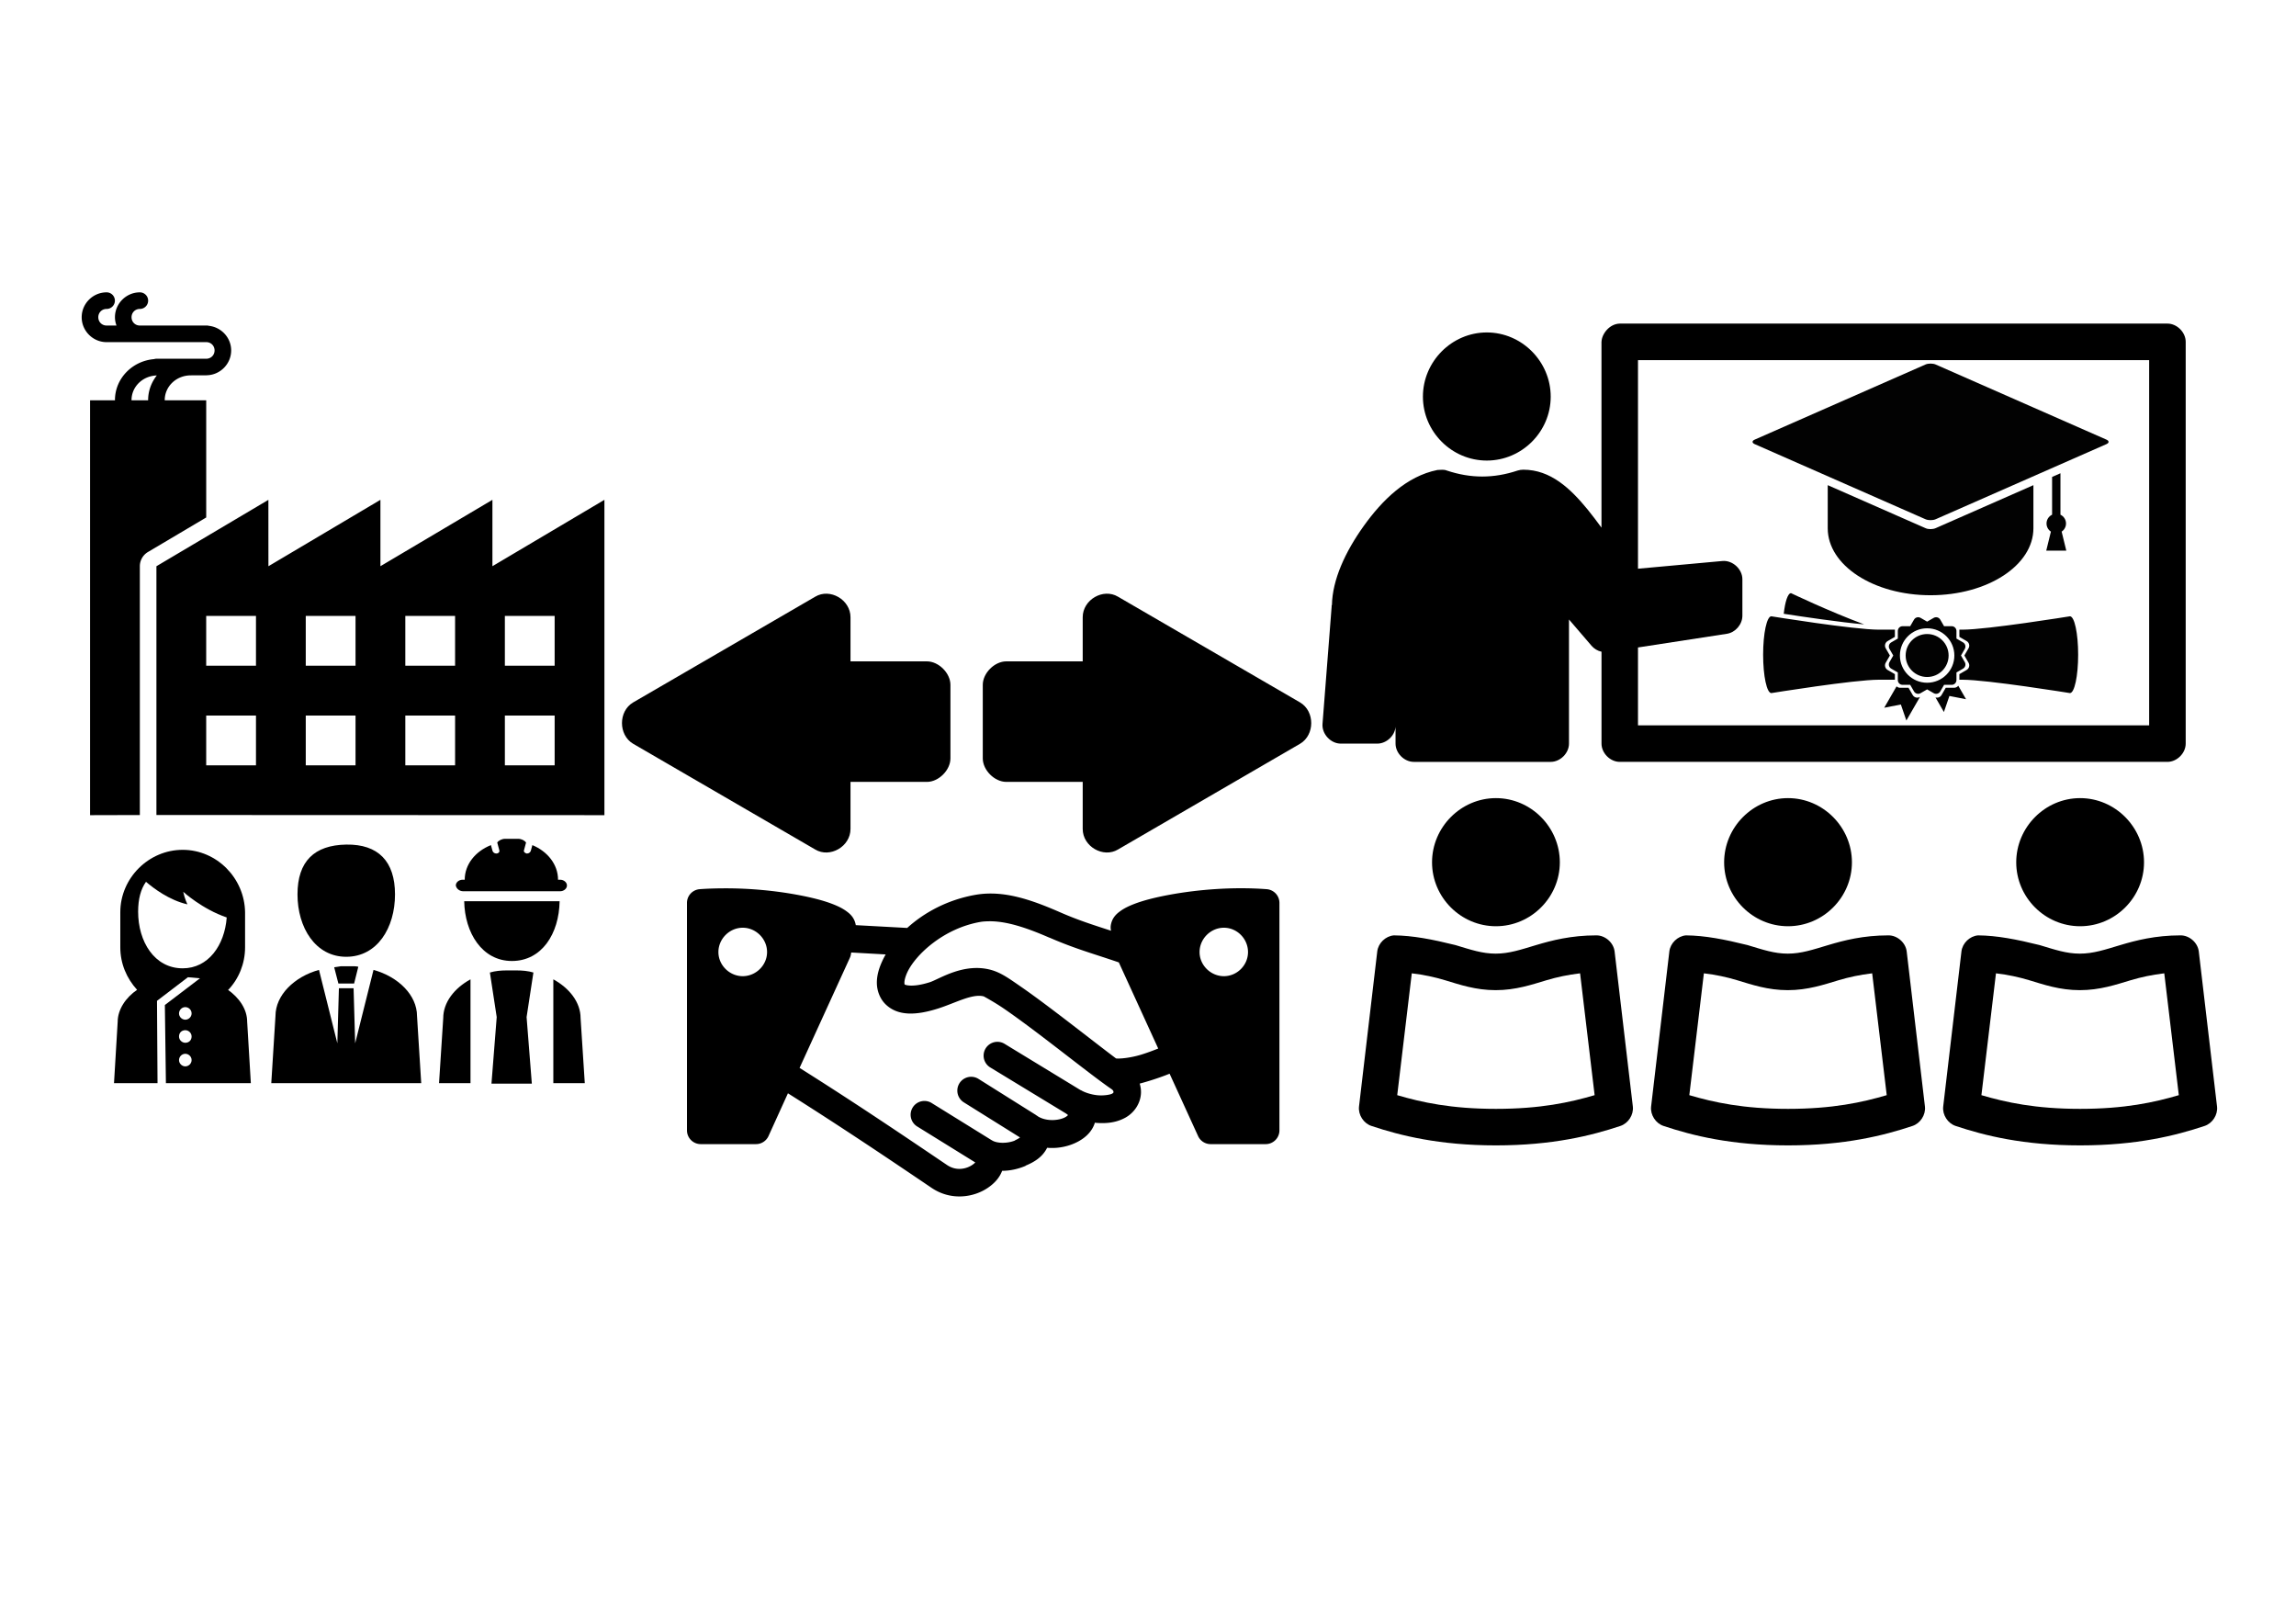 <?xml version="1.0" encoding="UTF-8" standalone="no"?>
<!-- Created with Inkscape (http://www.inkscape.org/) -->

<svg
   xmlns:dc="http://purl.org/dc/elements/1.1/"
   xmlns:cc="http://creativecommons.org/ns#"
   xmlns:rdf="http://www.w3.org/1999/02/22-rdf-syntax-ns#"
   xmlns:svg="http://www.w3.org/2000/svg"
   xmlns="http://www.w3.org/2000/svg"
   xmlns:sodipodi="http://sodipodi.sourceforge.net/DTD/sodipodi-0.dtd"
   xmlns:inkscape="http://www.inkscape.org/namespaces/inkscape"
   width="297mm"
   height="210mm"
   viewBox="0 0 1052.362 744.094"
   id="svg12132"
   version="1.1"
   inkscape:version="0.91 r13725"
   sodipodi:docname="EmployerEducatorRelationship_v1.svg">
  <defs
     id="defs12134" />
  <sodipodi:namedview
     id="base"
     pagecolor="#ffffff"
     bordercolor="#666666"
     borderopacity="1.0"
     inkscape:pageopacity="0.0"
     inkscape:pageshadow="2"
     inkscape:zoom="0.35"
     inkscape:cx="-52.142857"
     inkscape:cy="520"
     inkscape:document-units="px"
     inkscape:current-layer="layer1"
     showgrid="false"
     inkscape:window-width="1587"
     inkscape:window-height="1027"
     inkscape:window-x="1765"
     inkscape:window-y="-8"
     inkscape:window-maximized="1" />
  <g
     inkscape:label="Layer 1"
     inkscape:groupmode="layer"
     id="layer1"
     transform="translate(0,-308.268)">
    <g
       transform="matrix(0.474,0,0,0.474,-24.096,431.123)"
       id="g12110">
      <g
         transform="matrix(0.69,0,0,0.69,15.5,15.5)"
         style="fill:#000000"
         id="g12112">
        <svg
           style="fill:#000000"
           height="100%"
           width="100%"
           inkscape:version="0.91 r13725"
           viewBox="0 0 32 32"
           version="1.1"
           x="0px"
           y="0px"
           id="svg12114">
          <g
             transform="translate(0,-1020.362)"
             id="g12116">
            <g
               transform="translate(-342.16,880.958)"
               id="g12118">
              <g
                 transform="translate(-0.848,-43.458)"
                 id="g12120">
                <g
                   transform="translate(-46.734,-0.58)"
                   id="g12122">
                  <path
                     inkscape:connector-curvature="0"
                     style="color:#000000;clip-rule:nonzero;display:inline;overflow:visible;visibility:visible;opacity:1;isolation:auto;mix-blend-mode:normal;color-interpolation:sRGB;color-interpolation-filters:linearRGB;solid-color:#000000;solid-opacity:1;fill:#000000;fill-opacity:1;fill-rule:nonzero;stroke:none;stroke-width:1;stroke-linecap:round;stroke-linejoin:round;stroke-miterlimit:4;stroke-dasharray:none;stroke-dashoffset:0;stroke-opacity:1;color-rendering:auto;image-rendering:auto;shape-rendering:auto;text-rendering:auto;enable-background:accumulate"
                     d="m 391.739,183.938 c -0.823,0 -1.5,0.677 -1.5,1.5 0,0.823 0.677,1.5 1.5,1.5 a 0.5,0.5 0 0 0 0.053,-0.002 0.5,0.5 0 0 0 0.053,0.002 l 1.898,0 0.035,0 0.469,0 a 0.5,0.5 0 0 0 0.008,0 0.5,0.5 0 0 0 0.041,0 l 3.451,0 c 0.282,0 0.5,0.218 0.5,0.5 0,0.282 -0.218,0.5 -0.5,0.5 a 0.5,0.5 0 0 0 -0.021,0 0.5,0.5 0 0 0 -0.016,0 l -2.953,0 a 0.5,0.5 0 0 0 -0.154,0.023 c -1.306,0.108 -2.359,1.161 -2.359,2.471 a 0.5,0.5 0 0 0 0,0.01 l -1.5,0 0,25 3,-0.008 a 1,1 0 0 1 0,-0.002 l 0,-14.99 a 1,1 0 0 1 0.49,-0.859 l 3.51,-2.08 0,-7.061 -2.5,0 a 0.5,0.5 0 0 0 0,-0.01 c 0,-0.819 0.69,-1.492 1.576,-1.492 a 0.5,0.5 0 0 0 0.061,-0.002 l 0.83,0 a 0.5,0.5 0 0 0 0.002,0 0.5,0.5 0 0 0 0.066,-0.004 c 0.808,-0.017 1.469,-0.684 1.469,-1.496 0,-0.765 -0.59,-1.397 -1.334,-1.482 a 0.5,0.5 0 0 0 -0.131,-0.018 l -3.527,0 a 0.5,0.5 0 0 0 -0.008,0 l -0.504,0 c -0.282,0 -0.5,-0.218 -0.5,-0.5 0,-0.282 0.218,-0.5 0.5,-0.5 a 0.5,0.5 0 1 0 0,-1 c -0.823,0 -1.5,0.677 -1.5,1.5 0,0.176 0.035,0.343 0.092,0.5 l -0.49,0 a 0.5,0.5 0 0 0 -0.051,0.002 0.5,0.5 0 0 1 -0.002,0 0.5,0.5 0 0 0 -0.053,-0.002 c -0.282,0 -0.5,-0.218 -0.5,-0.5 0,-0.282 0.218,-0.5 0.5,-0.5 a 0.5,0.5 0 1 0 0,-1 z m 3.027,5.008 c -0.324,0.416 -0.523,0.925 -0.523,1.486 a 0.5,0.5 0 0 0 0,0.01 l -1,0 a 0.5,0.5 0 0 0 0,-0.01 c 0,-0.802 0.663,-1.46 1.523,-1.486 z m 13.477,7.494 -6.75,4.002 -0.002,-4 -6.748,4 0,14.99 27,0.01 0,-19.002 -6.75,4 0,-4 -6.75,4 0,-4 z m -10.5,6.998 3,0 0,3 -3,0 0,-3 z m 6,0 3,0 0,3 -3,0 0,-3 z m 6,0 3,0 0,3 -3,0 0,-3 z m 6,0 3,0 0,3 -3,0 0,-3 z m -18,6 3,0 0,3 -3,0 0,-3 z m 6,0 3,0 0,3 -3,0 0,-3 z m 6,0 3,0 0,3 -3,0 0,-3 z m 6,0 3,0 0,3 -3,0 0,-3 z"
                     id="path12124" />
                </g>
              </g>
            </g>
          </g>
        </svg>
      </g>
    </g>
    <g
       transform="matrix(0.615,0,0,0.615,217.831,618.535)"
       id="g12718">
      <g
         transform="matrix(0.69,0,0,0.69,15.5,15.5)"
         style="fill:#000000"
         id="g12720">
        <svg
           style="fill:#000000"
           height="100%"
           width="100%"
           inkscape:version="0.91 r13725"
           version="1.1"
           x="0px"
           y="0px"
           viewBox="0 0 100 100"
           id="svg12722">
          <g
             transform="translate(0,-952.362)"
             id="g12724">
            <path
               inkscape:connector-curvature="0"
               style="color:#000000;text-indent:0;text-transform:none;direction:ltr;block-progression:tb;baseline-shift:baseline;display:inline;overflow:visible;visibility:visible;fill:#000000;fill-opacity:1;fill-rule:evenodd;stroke:none;marker:none;enable-background:accumulate"
               d="m 12.562,980.008 c -1.235,0.003 -2.496,0.032 -3.719,0.125 a 2,2 0 0 0 -1.844,2 l 0,33 a 2,2 0 0 0 2,2 l 8,0 a 2,2 0 0 0 1.844,-1.188 l 2.812,-6.188 c 7.183,4.524 13.785,8.936 20.844,13.719 2.83,1.916 6.137,1.408 8.219,-0.031 0.883,-0.61 1.636,-1.391 2.031,-2.438 1.205,0 2.378,-0.286 3.406,-0.719 0.002,0 -0.002,-0.03 0,-0.031 1.273,-0.529 2.454,-1.244 3.125,-2.594 1.644,0.145 3.262,-0.223 4.562,-0.938 1.033,-0.567 1.989,-1.446 2.375,-2.719 0.017,0 0.045,0.03 0.062,0.031 1.465,0.13 2.944,0.021 4.312,-0.719 1.372,-0.741 2.274,-2.158 2.312,-3.656 0.011,-0.443 -0.057,-0.888 -0.188,-1.312 0.442,-0.114 0.884,-0.246 1.312,-0.375 1.131,-0.341 2.195,-0.726 3.031,-1.062 l 4.125,9.031 A 2,2 0 0 0 83,1017.133 l 8,0 a 2,2 0 0 0 2,-2 l 0,-33 a 2,2 0 0 0 -1.844,-2 c -4.889,-0.372 -10.035,0.054 -14.125,0.812 -2.045,0.379 -3.817,0.821 -5.219,1.375 -0.701,0.277 -1.317,0.571 -1.875,0.969 -0.558,0.398 -1.207,0.946 -1.406,2.031 a 2,2 0 0 0 0,0.719 l 0.031,0.125 c -2.516,-0.821 -4.673,-1.49 -7.344,-2.656 -4.22,-1.844 -8.249,-3.262 -12.312,-2.562 -4.059,0.707 -7.459,2.56 -9.938,4.812 l -7.469,-0.406 a 2,2 0 0 0 0,-0.031 c -0.199,-1.086 -0.849,-1.633 -1.406,-2.031 -0.558,-0.398 -1.174,-0.692 -1.875,-0.969 -1.402,-0.554 -3.174,-0.996 -5.219,-1.375 -3.068,-0.569 -6.732,-0.945 -10.438,-0.938 z m 38.344,4.781 c 2.43,-0.021 5.296,0.893 8.688,2.375 a 2,2 0 0 0 0.031,0 c 3.752,1.638 6.514,2.374 10.062,3.594 l 5.719,12.5 c -0.741,0.294 -1.632,0.635 -2.531,0.906 -1.469,0.443 -3.01,0.603 -3.594,0.531 -2.007,-1.503 -5.142,-3.964 -8.188,-6.281 -1.997,-1.52 -3.966,-2.991 -5.656,-4.156 -1.69,-1.166 -2.842,-2.004 -4.281,-2.406 -3.989,-1.103 -7.56,1.354 -8.906,1.781 -2.599,0.828 -3.604,0.364 -3.625,0.344 -0.011,-0.01 -0.059,0.003 -0.062,-0.281 -0.004,-0.284 0.112,-0.828 0.406,-1.469 1.176,-2.564 5.26,-6.408 10.625,-7.344 0.417,-0.072 0.864,-0.09 1.312,-0.094 z m -35.812,0.938 c 1.919,0 3.531,1.612 3.531,3.531 0,1.919 -1.628,3.5 -3.531,3.5 -1.903,0 -3.531,-1.581 -3.531,-3.5 0,-1.919 1.612,-3.531 3.531,-3.531 z m 69.844,0 c 1.919,0 3.5,1.612 3.5,3.531 0,1.919 -1.597,3.5 -3.5,3.5 -1.903,0 -3.531,-1.581 -3.531,-3.5 0,-1.919 1.612,-3.531 3.531,-3.531 z m -54.094,3.594 5,0.281 c -0.186,0.326 -0.351,0.643 -0.5,0.969 -0.475,1.035 -0.795,2.095 -0.781,3.188 0.014,1.093 0.431,2.291 1.312,3.125 1.762,1.668 4.384,1.585 7.594,0.562 2.491,-0.792 4.974,-2.203 6.625,-1.75 -0.041,-0.011 1.471,0.777 3.062,1.875 1.593,1.099 3.525,2.528 5.5,4.031 3.95,3.006 7.95,6.173 9.906,7.5 0.392,0.265 0.345,0.42 0.344,0.469 -0.001,0.049 0.039,0.111 -0.219,0.25 -0.241,0.13 -1.13,0.301 -2.062,0.219 -0.933,-0.083 -1.899,-0.407 -2.406,-0.719 a 2,2 0 0 0 -0.094,-0.031 L 53.094,1002.571 a 2.004,2.004 0 1 0 -2.062,3.438 l 11,6.687 c 0.123,0.09 0.225,0.173 0.281,0.219 -0.072,0.076 -0.194,0.196 -0.406,0.312 -0.909,0.499 -2.746,0.646 -3.969,-0.125 -0.077,-0.054 -0.139,-0.106 -0.219,-0.156 l -0.031,0 a 2,2 0 0 0 -0.062,-0.062 l -8.312,-5.219 a 2.007,2.007 0 1 0 -2.125,3.406 l 8.156,5.094 c -0.18,0.136 -0.429,0.286 -0.719,0.406 a 2,2 0 0 0 0,0.031 c -1.115,0.471 -2.677,0.439 -3.375,-0.031 -0.017,-0.011 -0.045,-0.021 -0.062,-0.031 l -8.625,-5.344 a 2,2 0 1 0 -2.094,3.406 l 8.375,5.188 c -0.093,0.11 -0.231,0.223 -0.406,0.344 -0.873,0.604 -2.338,0.945 -3.688,0.031 -7.214,-4.887 -13.983,-9.43 -21.406,-14.094 L 30.625,990.134 a 2,2 0 0 0 0.156,-0.469 l 0.062,-0.344 z"
               visibility="visible"
               display="inline"
               overflow="visible"
               id="path12726" />
            <path
               inkscape:connector-curvature="0"
               style="color:#000000;text-indent:0;text-transform:none;direction:ltr;block-progression:tb;baseline-shift:baseline;display:inline;overflow:visible;visibility:visible;fill:#000000;fill-opacity:1;fill-rule:evenodd;stroke:none;marker:none;enable-background:accumulate"
               d="m 72.277,986.545 c -0.058,0.076 -0.086,0.06 -0.014,0.009 0.003,-0.002 0.01,-0.006 0.014,-0.009 z"
               visibility="visible"
               display="inline"
               overflow="visible"
               id="path12728" />
          </g>
        </svg>
      </g>
    </g>
    <g
       transform="matrix(0.815,0,0,0.815,502.646,423.01)"
       id="g13308">
      <g
         transform="matrix(0.69,0,0,0.69,15.5,15.5)"
         style="fill:#000000"
         id="g13310">
        <svg
           style="fill:#000000"
           height="100%"
           width="100%"
           inkscape:version="0.91 r13725"
           version="1.1"
           x="0px"
           y="0px"
           viewBox="0 0 100 100"
           id="svg13312">
          <g
             transform="translate(0,-952.362)"
             id="g13314">
            <path
               inkscape:connector-curvature="0"
               d="m 31.563,959.362 0,20.344 c -0.513,-0.689 -1.008,-1.365 -1.531,-2 -1.872,-2.274 -4.031,-4.344 -7.03,-4.344 -0.212,0 -0.423,0.03 -0.625,0.094 -2.62,0.873 -5.129,0.873 -7.749,0 -0.368,-0.149 -0.693,-0.06 -1.031,-0.063 -3.379,0.676 -6.043,3.287 -8.092,6.156 -2.013,2.819 -3.418,5.864 -3.468,8.656 l -0.031,0 0,0.156 -1,12.844 c -0.086,1.098 0.899,2.159 2,2.156 l 3.999,0 c 0.997,0 1.922,-0.85 2,-1.844 l 0,1.844 c 1.1e-4,1.047 0.953,2 2,2 l 14.998,0 c 1.047,-1e-4 2,-0.953 2,-2 l 0,-13.594 2.468,2.875 c 0.281,0.329 0.671,0.564 1.094,0.656 l 0,10.063 c 1.1e-4,1.047 0.953,2 2,2 l 59.99,0 c 1.047,-1e-4 2,-0.953 2,-2 l 0,-44 c -1e-4,-1.047 -0.953,-2 -2,-2 l -59.99,0 c -1.137,0.028 -1.976,1.139 -2,2 z m -12.56,-1.031 c -3.842,0 -6.999,3.189 -6.999,7.031 0,3.842 3.157,7 6.999,7 3.842,0 6.999,-3.158 6.999,-7 0,-3.842 -3.157,-7.031 -6.999,-7.031 z m 16.56,3.031 55.991,0 0,40 -55.991,0 0,-8.531 9.748,-1.5 c 0.929,-0.147 1.684,-1.028 1.687,-1.969 l 0,-4 c 0.005,-1.113 -1.08,-2.104 -2.187,-2 l -9.248,0.844 z m -15.56,47.969 c -3.842,0 -6.999,3.189 -6.999,7.031 0,3.842 3.157,7 6.999,7 3.842,0 6.999,-3.158 6.999,-7 0,-3.842 -3.157,-7.031 -6.999,-7.031 z m 31.995,0 c -3.842,0 -6.999,3.189 -6.999,7.031 0,3.842 3.157,7 6.999,7 3.842,0 6.999,-3.158 6.999,-7 0,-3.842 -3.157,-7.031 -6.999,-7.031 z m 31.995,0 c -3.842,0 -6.999,3.189 -6.999,7.031 0,3.842 3.157,7 6.999,7 3.842,0 6.999,-3.158 6.999,-7 0,-3.842 -3.157,-7.031 -6.999,-7.031 z M 8.816,1024.362 c -0.905,0.079 -1.702,0.848 -1.812,1.75 l -2,17 c -0.101,0.908 0.505,1.845 1.375,2.125 3.126,1.042 7.402,2.125 13.623,2.125 6.221,0 10.497,-1.083 13.623,-2.125 0.869,-0.28 1.476,-1.217 1.375,-2.125 l -2,-17 c -0.121,-0.961 -1.031,-1.758 -2,-1.75 -2.766,0 -4.886,0.552 -6.593,1.062 -1.707,0.51 -2.962,0.938 -4.437,0.938 -1.464,0 -2.709,-0.427 -4.406,-0.938 -2.509,-0.623 -4.68,-1.048 -6.749,-1.062 z m 31.995,0 c -0.905,0.079 -1.702,0.848 -1.812,1.75 l -2,17 c -0.101,0.908 0.505,1.845 1.375,2.125 3.126,1.042 7.402,2.125 13.623,2.125 6.221,0 10.497,-1.083 13.623,-2.125 0.869,-0.28 1.476,-1.217 1.375,-2.125 l -2,-17 c -0.121,-0.961 -1.031,-1.758 -2,-1.75 -2.766,0 -4.886,0.552 -6.593,1.062 -1.707,0.51 -2.962,0.938 -4.437,0.938 -1.464,0 -2.709,-0.427 -4.406,-0.938 -2.509,-0.623 -4.68,-1.048 -6.749,-1.062 z m 31.995,0 c -0.905,0.079 -1.702,0.848 -1.812,1.75 l -2,17 c -0.101,0.908 0.505,1.845 1.375,2.125 3.126,1.042 7.402,2.125 13.623,2.125 6.221,0 10.497,-1.083 13.623,-2.125 0.869,-0.28 1.476,-1.217 1.375,-2.125 l -2,-17 c -0.121,-0.961 -1.031,-1.758 -2,-1.75 -2.766,0 -4.886,0.552 -6.593,1.062 -1.707,0.51 -2.962,0.938 -4.437,0.938 -1.464,0 -2.709,-0.427 -4.406,-0.938 -2.509,-0.623 -4.68,-1.048 -6.749,-1.062 z m -62.021,4.156 c 1.317,0.157 2.492,0.409 3.624,0.75 1.625,0.489 3.369,1.094 5.562,1.094 2.2,0 3.956,-0.604 5.593,-1.094 1.141,-0.341 2.334,-0.593 3.656,-0.75 l 1.593,13.344 c -2.675,0.788 -5.92,1.5 -10.811,1.5 -4.89,0 -8.135,-0.712 -10.811,-1.5 z m 31.995,0 c 1.317,0.157 2.492,0.409 3.624,0.75 1.625,0.489 3.369,1.094 5.562,1.094 2.2,0 3.956,-0.604 5.593,-1.094 1.141,-0.341 2.334,-0.593 3.656,-0.75 l 1.593,13.344 c -2.675,0.788 -5.92,1.5 -10.811,1.5 -4.89,0 -8.135,-0.712 -10.811,-1.5 z m 31.995,0 c 1.317,0.157 2.492,0.409 3.624,0.75 1.625,0.489 3.369,1.094 5.562,1.094 2.2,0 3.956,-0.604 5.593,-1.094 1.141,-0.341 2.334,-0.593 3.656,-0.75 l 1.593,13.344 c -2.675,0.788 -5.92,1.5 -10.811,1.5 -4.89,0 -8.135,-0.712 -10.811,-1.5 z"
               style="color:#000000;text-indent:0;text-transform:none;direction:ltr;block-progression:tb;baseline-shift:baseline;display:inline;overflow:visible;visibility:visible;fill:#000000;fill-opacity:1;stroke:none;marker:none;enable-background:accumulate"
               visibility="visible"
               display="inline"
               overflow="visible"
               id="path13316" />
          </g>
        </svg>
      </g>
    </g>
    <g
       id="g14455"
       transform="matrix(0.354,0,0,0.354,750.856,460.312)">
      <g
         id="g14457"
         style="fill:#000000"
         transform="matrix(0.69,0,0,0.69,15.5,15.5)">
        <svg
           id="svg14459"
           viewBox="0 0 100 100"
           y="0px"
           x="0px"
           version="1.1"
           inkscape:version="0.91 r13725"
           width="100%"
           height="100%"
           style="fill:#000000">
          <path
             id="path14461"
             style="color:#000000;clip-rule:nonzero;display:inline;overflow:visible;visibility:visible;opacity:0.99;isolation:auto;mix-blend-mode:normal;color-interpolation:sRGB;color-interpolation-filters:linearRGB;solid-color:#000000;solid-opacity:1;fill:#000000;fill-opacity:1;fill-rule:nonzero;stroke:none;stroke-width:42.924;stroke-linecap:butt;stroke-linejoin:miter;stroke-miterlimit:4;stroke-dasharray:none;stroke-dashoffset:0;stroke-opacity:1;marker:none;color-rendering:auto;image-rendering:auto;shape-rendering:auto;text-rendering:auto;enable-background:accumulate"
             d="M 50,5 C 49.535,5 49.071,5.078 48.714,5.235 L 5.644,24.175 c -0.712,0.313 -0.712,0.817 0,1.131 l 43.071,18.941 c 0.712,0.313 1.859,0.313 2.571,0 L 94.356,25.306 c 0.712,-0.313 0.712,-0.817 0,-1.131 L 51.286,5.235 C 50.929,5.078 50.465,5 50,5 Z m 32.754,27.655 -2.107,0.926 0,9.52 c -0.857,0.406 -1.403,1.27 -1.404,2.218 6.7e-4,0.825 0.415,1.595 1.104,2.049 l -1.174,4.797 5.056,0 -1.174,-4.797 c 0.689,-0.455 1.103,-1.224 1.104,-2.049 -0.001,-0.948 -0.548,-1.811 -1.404,-2.217 z m -58.688,2.999 0,10.868 c 0,9.356 11.567,16.887 25.934,16.887 14.367,0 25.934,-7.532 25.934,-16.887 l 0,-10.868 -24.648,10.839 c -0.712,0.313 -1.871,0.34 -2.571,0 z m -9.254,27.23 c -0.801,0 -1.493,2.106 -1.837,5.202 4.85,0.749 14.262,2.146 20.271,2.671 -9.043,-3.365 -18.434,-7.874 -18.434,-7.874 z m -4.965,5.834 c -1.147,0 -2.071,4.318 -2.071,9.682 0,5.364 0.924,9.682 2.071,9.682 0,0 20.834,-3.37 27.109,-3.37 l 4.044,0 0,-1.407 -1.825,-1.055 C 38.536,81.882 38.319,81.071 38.688,80.433 l 1.053,-1.825 -1.053,-1.824 c -0.369,-0.638 -0.152,-1.45 0.486,-1.818 l 1.825,-1.055 0,-1.821 -4.044,0 c -6.275,0 -27.109,-3.37 -27.109,-3.37 z m 75.301,0 c 0,0 -20.834,3.37 -27.109,3.37 l -0.771,0 0,1.821 1.825,1.055 c 0.638,0.369 0.855,1.18 0.486,1.818 l -1.053,1.824 1.053,1.825 c 0.369,0.638 0.152,1.45 -0.486,1.818 l -1.825,1.055 0,1.407 0.771,0 c 6.275,0 27.109,3.37 27.109,3.37 1.147,0 2.071,-4.318 2.071,-9.682 0,-5.364 -0.924,-9.682 -2.071,-9.682 z m -33.724,0.232 c -0.214,-0.005 -0.432,0.047 -0.631,0.162 l -1.659,0.957 -1.659,-0.957 c -0.199,-0.115 -0.417,-0.167 -0.631,-0.162 -0.408,0.009 -0.801,0.225 -1.02,0.606 l -0.959,1.659 -1.915,0 c -0.67,0 -1.209,0.539 -1.209,1.209 l 0,1.914 -1.659,0.959 c -0.58,0.335 -0.777,1.073 -0.442,1.653 l 0.957,1.658 -0.957,1.659 c -0.335,0.58 -0.138,1.318 0.442,1.653 l 1.659,0.959 0,1.914 c 0,0.67 0.539,1.209 1.209,1.209 l 1.915,0 0.959,1.659 c 0.335,0.58 1.071,0.778 1.652,0.443 l 1.659,-0.957 1.659,0.957 c 0.58,0.335 1.316,0.137 1.651,-0.443 l 0.959,-1.659 1.915,0 c 0.67,0 1.209,-0.539 1.209,-1.209 l 0,-1.914 1.659,-0.959 c 0.58,-0.335 0.777,-1.073 0.442,-1.653 L 57.67,78.608 58.628,76.95 C 58.963,76.37 58.766,75.632 58.186,75.297 l -1.659,-0.959 0,-1.914 c 0,-0.67 -0.539,-1.209 -1.209,-1.209 l -1.915,0 -0.959,-1.659 C 52.224,69.176 51.831,68.96 51.423,68.951 Z m -2.29,2.792 c 3.791,1e-5 6.865,3.074 6.865,6.865 0,3.791 -3.074,6.865 -6.865,6.865 -3.791,0 -6.865,-3.074 -6.865,-6.865 10e-6,-3.791 3.074,-6.865 6.865,-6.865 z m 0,1.449 c -2.991,-4e-5 -5.416,2.425 -5.416,5.416 -4e-5,2.991 2.425,5.417 5.416,5.416 2.991,-2e-5 5.416,-2.425 5.416,-5.416 -2e-5,-2.991 -2.425,-5.416 -5.416,-5.416 z m 7.853,13.038 c -0.243,0.312 -0.622,0.512 -1.05,0.512 l -2.107,0 -1.055,1.825 c -0.316,0.547 -0.957,0.785 -1.535,0.61 l 2.123,3.677 1.39,-4.043 4.195,0.818 z m -15.563,0.156 -3.112,5.391 4.197,-0.818 1.389,4.042 3.443,-5.964 -0.032,0.018 c -0.638,0.369 -1.448,0.15 -1.817,-0.488 l -1.055,-1.825 -2.107,0 c -0.351,0 -0.67,-0.135 -0.907,-0.356 z"
             inkscape:connector-curvature="0" />
        </svg>
      </g>
    </g>
    <g
       id="g14475"
       transform="matrix(0.436,0,0,0.436,277.985,520.957)">
      <g
         id="g14477"
         style="fill:#000000"
         transform="matrix(0.69,0,0,0.69,15.5,15.5)">
        <svg
           id="svg14479"
           y="0px"
           x="0px"
           viewBox="0 0 235 88"
           style="clip-rule:evenodd;fill:#000000;fill-rule:evenodd;image-rendering:optimizeQuality;shape-rendering:geometricPrecision;text-rendering:geometricPrecision"
           version="1.1"
           xml:space="preserve"
           inkscape:version="0.91 r13725"
           width="100%"
           height="100%"><defs
             id="defs14481"><style
               id="style14483"
               type="text/css">
   
    .fil0 {fill:#000000}
   
  </style></defs><g
             id="g14485"><path
               id="path14487"
               d="M 78,24 78,8 C 78,2 71,-2 66,1 L 4,37 c -5,3 -5,11 0,14 l 62,36 c 5,3 12,-1 12,-7 l 0,-16 26,0 c 4,0 8,-4 8,-8 l 0,-25 c 0,-4 -4,-8 -8,-8 l -26,0 z"
               class="fil0"
               inkscape:connector-curvature="0"
               style="fill:#000000" /><path
               id="path14489"
               d="m 157,24 0,-16 c 0,-6 7,-10 12,-7 l 62,36 c 5,3 5,11 0,14 l -62,36 c -5,3 -12,-1 -12,-7 l 0,-16 -26,0 c -4,0 -8,-4 -8,-8 l 0,-25 c 0,-4 4,-8 8,-8 l 26,0 z"
               class="fil0"
               inkscape:connector-curvature="0"
               style="fill:#000000" /></g></svg>      </g>
    </g>
    <g
       id="g14507"
       transform="matrix(0.468,0,0,0.468,-17.025,616.937)">
      <g
         id="g14509"
         style="fill:#000000"
         transform="matrix(0.69,0,0,0.69,15.5,15.5)">
        <svg
           id="svg14511"
           xml:space="preserve"
           style="fill:#000000"
           viewBox="0 0 100 100"
           y="0px"
           x="0px"
           version="1.1"
           inkscape:version="0.91 r13725"
           width="100%"
           height="100%"><g
             id="g14513"><path
               id="path14515"
               d="m 49.4,51 c 5.9,0 9.3,-5.5 9.3,-11.9 0,-6.3 -3.2,-9.6 -9.3,-9.5 -6.1,0.1 -9.3,3.2 -9.3,9.5 0,6.3 3.4,11.9 9.3,11.9 z"
               inkscape:connector-curvature="0" /><path
               id="path14517"
               d="M 54.6,53.5 51.1,67.5 50.8,57 48,57 47.7,67.5 44.2,53.5 c -4.7,1.3 -8.3,4.8 -8.3,8.8 l -0.8,12.8 28.6,0 -0.8,-12.8 c 0,-4 -3.6,-7.5 -8.3,-8.8 z"
               inkscape:connector-curvature="0" /><path
               id="path14519"
               d="m 47.1,53 0.8,3.1 3,0 0.8,-3.2 c -0.4,-0.1 -0.8,-0.1 -1.3,-0.1 l -2,0 C 48,52.9 47.6,52.9 47.1,53 Z"
               inkscape:connector-curvature="0" /><path
               id="path14521"
               d="m 67.9,62.7 -0.8,12.4 6,0 0,-19.8 C 70,57 67.9,59.7 67.9,62.7 Z"
               inkscape:connector-curvature="0" /><path
               id="path14523"
               d="m 94.1,62.7 c 0,-3 -2.1,-5.7 -5.2,-7.4 l 0,19.8 6,0 -0.8,-12.4 z"
               inkscape:connector-curvature="0" /><path
               id="path14525"
               d="m 81.9,53.6 -1.9,0 c -1.1,0 -2.2,0.1 -3.2,0.4 l 1.3,8.5 -1,12.7 7.7,0 -1,-12.7 1.3,-8.5 c -1,-0.3 -2.1,-0.4 -3.2,-0.4 z"
               inkscape:connector-curvature="0" /><path
               id="path14527"
               d="m 71.7,38.5 18.5,0 c 0.7,0 1.3,-0.5 1.3,-1.1 0,-0.6 -0.6,-1.1 -1.3,-1.1 l -0.4,0 c 0,-2.9 -2,-5.4 -4.9,-6.6 l -0.3,1.1 c -0.1,0.3 -0.4,0.5 -0.7,0.5 -0.1,0 -0.1,0 -0.1,0 -0.4,-0.1 -0.6,-0.4 -0.5,-0.6 l 0.4,-1.5 c -0.3,-0.4 -0.9,-0.7 -1.5,-0.7 l -2.5,0 c -0.6,0 -1.2,0.3 -1.5,0.7 l 0.4,1.5 c 0.1,0.3 -0.2,0.6 -0.5,0.6 -0.1,0 -0.1,0 -0.1,0 -0.3,0 -0.6,-0.2 -0.7,-0.5 L 77,29.7 c -3,1.2 -5,3.7 -5,6.6 l -0.4,0 c -0.7,0 -1.3,0.5 -1.3,1.1 0.1,0.6 0.7,1.1 1.4,1.1 z"
               inkscape:connector-curvature="0" /><path
               id="path14529"
               d="m 71.9,40.4 c 0.1,6 3.4,11.4 9.1,11.4 5.7,0 9,-5.2 9.1,-11.4 l -18.2,0 z"
               inkscape:connector-curvature="0" /><path
               id="path14531"
               d="m 26.7,57.2 c 0.1,0.1 0.1,0.1 0.2,0.1 2,-2.1 3.2,-5 3.2,-8.1 l 0,-6.7 C 30,36 24.7,30.6 18.2,30.6 11.7,30.6 6.3,36 6.3,42.5 l 0,6.7 c 0,3.1 1.2,5.9 3.2,8.1 -2.2,1.5 -3.7,3.8 -3.7,6.1 l -0.7,11.7 8.3,0 -0.1,-15.7 5.9,-4.5 c -0.1,0 1.5,0.1 2.3,0.2 l -6.7,5.1 0.2,14.9 16.2,0 -0.7,-11.7 C 30.5,61 29,58.8 26.7,57.2 Z m -8,14.7 c -0.6,0 -1.2,-0.5 -1.2,-1.2 0,-0.6 0.5,-1.2 1.2,-1.2 0.6,0 1.2,0.5 1.2,1.2 0,0.7 -0.6,1.2 -1.2,1.2 z m 0,-4.5 c -0.6,0 -1.2,-0.5 -1.2,-1.2 0,-0.7 0.5,-1.2 1.2,-1.2 0.6,0 1.2,0.5 1.2,1.2 0,0.8 -0.6,1.2 -1.2,1.2 z m 0,-4.4 c -0.6,0 -1.2,-0.5 -1.2,-1.2 0,-0.6 0.5,-1.2 1.2,-1.2 0.6,0 1.2,0.5 1.2,1.2 0,0.7 -0.6,1.2 -1.2,1.2 z m -0.5,-9.8 c -5.4,0 -8.5,-5.1 -8.5,-10.8 0,-2.4 0.5,-4.3 1.5,-5.7 1.4,1.2 4.4,3.5 7.9,4.3 0,0 -0.5,-1 -0.8,-2.4 0,0 3.6,3.3 8.3,4.9 -0.4,5.3 -3.5,9.7 -8.4,9.7 z"
               inkscape:connector-curvature="0" /></g></svg>      </g>
    </g>
  </g>
</svg>
